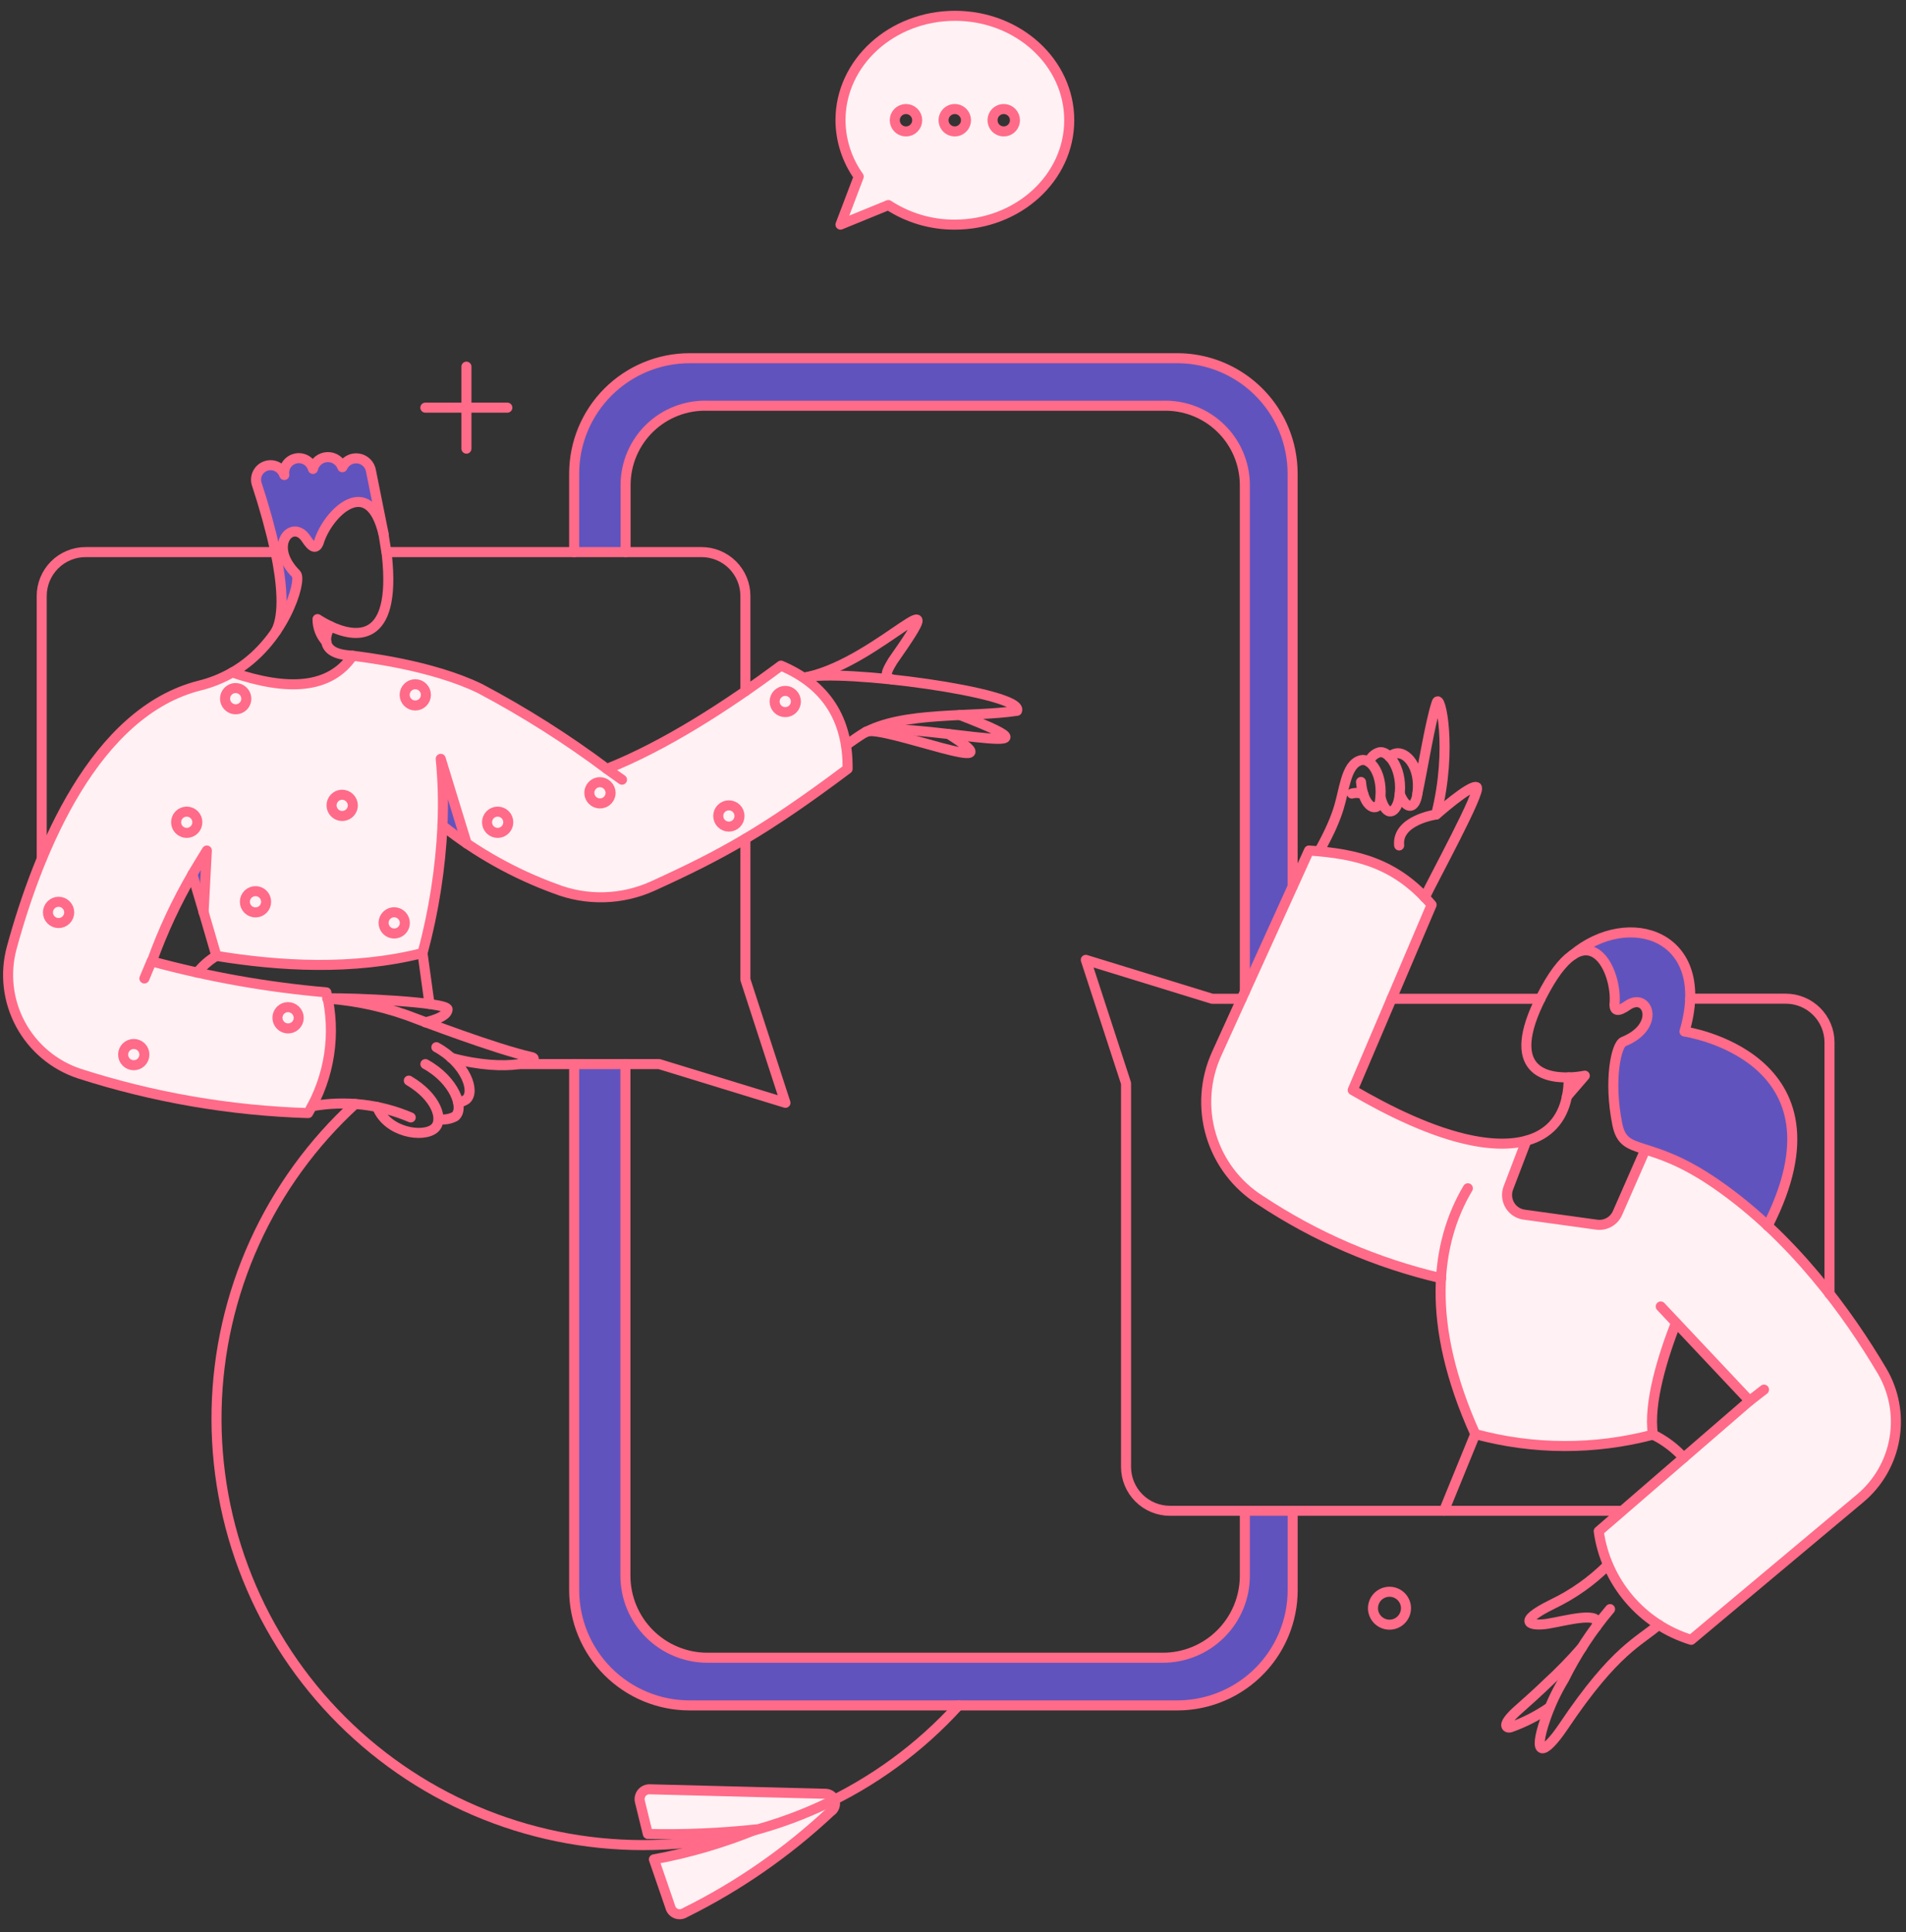 <svg width="146" height="148" viewBox="0 0 146 148" fill="none" xmlns="http://www.w3.org/2000/svg">
<rect x="0" y="0" width="146" height="148" fill="#333333" stroke="none"/>
<path d="M144.053 105.034C140.212 98.546 133.204 90.024 125.934 88.079L123.898 92.936C123.765 93.235 123.539 93.483 123.253 93.643C122.968 93.803 122.638 93.866 122.313 93.823L116.744 93.038C116.405 92.99 116.092 92.828 115.857 92.579C115.621 92.331 115.477 92.01 115.447 91.668C115.427 91.442 115.457 91.215 115.537 91.002L116.744 87.425C112.872 88.407 107.074 85.519 103.614 83.499L109.663 69.325C108.503 67.98 107.058 66.909 105.434 66.189C103.809 65.47 102.046 65.121 100.27 65.166L93.188 80.74C92.303 82.692 92.152 84.898 92.764 86.953C93.376 89.007 94.709 90.772 96.518 91.922C100.769 94.696 105.459 96.732 110.39 97.942C110.3 102.063 111.197 106.146 113.007 109.85C117.462 111.057 122.155 111.072 126.618 109.894C126.345 107.263 127.518 103.891 128.464 101.417L134.019 107.306L122.463 117.295C122.845 121.182 125.939 124.489 129.53 125.613L142.387 114.78C143.771 113.614 144.698 111.995 145.002 110.212C145.307 108.428 144.971 106.594 144.053 105.034Z" fill="#FFF1F4"/>
<path d="M17.793 51.508C17.01 51.958 16.169 52.295 15.292 52.511C7.28 54.533 2.961 65.017 0.9 72.593C0.365 74.557 0.603 76.652 1.566 78.446C2.529 80.24 4.144 81.597 6.077 82.236C11.748 84.061 17.648 85.079 23.603 85.26C25.262 82.48 25.763 79.159 24.999 76.012C20.482 75.621 16.01 74.827 11.635 73.64C12.464 71.329 13.504 69.098 14.74 66.977C15.829 70.642 15.412 69.23 16.577 73.218C21.376 74.003 27.032 74.352 32.369 73C33.226 69.812 33.737 66.54 33.896 63.243C36.494 65.302 39.404 66.932 42.518 68.07C43.716 68.539 44.996 68.762 46.283 68.727C47.569 68.692 48.835 68.4 50.007 67.867C55.259 65.475 58.542 63.679 64.926 58.895C64.969 55.1 63.283 52.453 59.822 50.985C55.75 54.024 50.923 57.136 46.487 58.895C43.414 56.597 40.166 54.54 36.775 52.744C33.038 50.923 27.788 50.33 27.018 50.228C24.63 53.03 22.368 52.851 17.793 51.508Z" fill="#FFF1F4"/>
<path d="M22.068 77.144C21.907 77.144 21.75 77.192 21.616 77.281C21.481 77.371 21.377 77.498 21.315 77.647C21.254 77.796 21.238 77.96 21.269 78.118C21.301 78.276 21.379 78.421 21.493 78.534C21.578 78.62 21.681 78.685 21.794 78.726C21.907 78.767 22.029 78.782 22.148 78.77C22.268 78.758 22.384 78.72 22.488 78.658C22.591 78.596 22.679 78.512 22.746 78.411C22.835 78.277 22.883 78.12 22.883 77.959C22.879 77.744 22.792 77.539 22.64 77.387C22.488 77.235 22.283 77.148 22.068 77.144Z" fill="#FFF1F4"/>
<path d="M10.246 81.594C10.462 81.594 10.669 81.508 10.822 81.355C10.975 81.202 11.061 80.995 11.061 80.779C11.061 80.563 10.975 80.356 10.822 80.203C10.669 80.051 10.462 79.965 10.246 79.965C10.03 79.965 9.823 80.051 9.671 80.203C9.518 80.356 9.432 80.563 9.432 80.779C9.432 80.995 9.518 81.202 9.671 81.355C9.823 81.508 10.03 81.594 10.246 81.594Z" fill="#FFF1F4"/>
<path d="M4.488 70.703C4.704 70.703 4.911 70.617 5.063 70.464C5.216 70.312 5.302 70.105 5.302 69.888C5.302 69.673 5.216 69.465 5.063 69.313C4.911 69.16 4.704 69.074 4.488 69.074C4.272 69.074 4.065 69.16 3.912 69.313C3.759 69.465 3.673 69.673 3.673 69.888C3.673 70.105 3.759 70.312 3.912 70.464C4.065 70.617 4.272 70.703 4.488 70.703Z" fill="#FFF1F4"/>
<path d="M14.303 63.797C14.519 63.797 14.726 63.711 14.879 63.558C15.032 63.405 15.117 63.198 15.117 62.982C15.117 62.766 15.032 62.559 14.879 62.407C14.726 62.254 14.519 62.168 14.303 62.168C14.087 62.168 13.88 62.254 13.727 62.407C13.575 62.559 13.489 62.766 13.489 62.982C13.489 63.198 13.575 63.405 13.727 63.558C13.88 63.711 14.087 63.797 14.303 63.797Z" fill="#FFF1F4"/>
<path d="M18.055 52.701C17.894 52.701 17.736 52.749 17.603 52.838C17.469 52.928 17.364 53.055 17.303 53.204C17.241 53.353 17.225 53.516 17.256 53.674C17.288 53.832 17.365 53.977 17.479 54.091C17.593 54.205 17.738 54.283 17.896 54.314C18.054 54.346 18.218 54.329 18.367 54.268C18.515 54.206 18.643 54.102 18.732 53.968C18.822 53.834 18.869 53.676 18.869 53.516C18.866 53.301 18.779 53.095 18.627 52.943C18.475 52.791 18.27 52.705 18.055 52.701Z" fill="#FFF1F4"/>
<path d="M26.212 60.873C26.051 60.873 25.894 60.921 25.76 61.01C25.626 61.1 25.522 61.227 25.46 61.376C25.398 61.525 25.382 61.688 25.414 61.846C25.445 62.004 25.523 62.149 25.637 62.263C25.75 62.377 25.895 62.455 26.053 62.486C26.211 62.517 26.375 62.501 26.524 62.44C26.673 62.378 26.8 62.274 26.889 62.14C26.979 62.006 27.027 61.848 27.027 61.687C27.023 61.472 26.936 61.267 26.784 61.115C26.632 60.963 26.427 60.876 26.212 60.873Z" fill="#FFF1F4"/>
<path d="M19.596 68.26C19.487 68.257 19.379 68.275 19.277 68.315C19.175 68.354 19.082 68.414 19.004 68.49C18.926 68.565 18.864 68.656 18.821 68.757C18.779 68.857 18.757 68.965 18.757 69.074C18.757 69.183 18.779 69.291 18.821 69.391C18.864 69.492 18.926 69.583 19.004 69.659C19.082 69.734 19.175 69.794 19.277 69.833C19.379 69.873 19.487 69.891 19.596 69.888C19.808 69.882 20.008 69.793 20.156 69.641C20.303 69.489 20.385 69.286 20.385 69.074C20.385 68.862 20.303 68.659 20.156 68.507C20.008 68.355 19.808 68.267 19.596 68.26Z" fill="#FFF1F4"/>
<path d="M38.121 63.797C38.337 63.797 38.544 63.711 38.697 63.558C38.849 63.405 38.935 63.198 38.935 62.982C38.935 62.766 38.849 62.559 38.697 62.407C38.544 62.254 38.337 62.168 38.121 62.168C37.905 62.168 37.698 62.254 37.545 62.407C37.392 62.559 37.307 62.766 37.307 62.982C37.307 63.198 37.392 63.405 37.545 63.558C37.698 63.711 37.905 63.797 38.121 63.797Z" fill="#FFF1F4"/>
<path d="M45.959 59.912C45.798 59.912 45.64 59.96 45.506 60.049C45.373 60.139 45.268 60.266 45.206 60.415C45.145 60.564 45.129 60.727 45.16 60.885C45.192 61.043 45.269 61.188 45.383 61.302C45.497 61.416 45.642 61.494 45.8 61.525C45.958 61.556 46.122 61.54 46.27 61.479C46.419 61.417 46.546 61.313 46.636 61.179C46.725 61.045 46.773 60.888 46.773 60.726C46.77 60.511 46.683 60.306 46.531 60.154C46.379 60.002 46.174 59.916 45.959 59.912Z" fill="#FFF1F4"/>
<path d="M55.832 63.316C56.048 63.316 56.255 63.23 56.408 63.078C56.56 62.925 56.646 62.718 56.646 62.502C56.646 62.286 56.56 62.079 56.408 61.926C56.255 61.773 56.048 61.688 55.832 61.688C55.616 61.688 55.409 61.773 55.256 61.926C55.103 62.079 55.018 62.286 55.018 62.502C55.018 62.718 55.103 62.925 55.256 63.078C55.409 63.23 55.616 63.316 55.832 63.316Z" fill="#FFF1F4"/>
<path d="M60.151 54.547C60.367 54.547 60.574 54.461 60.727 54.308C60.879 54.155 60.965 53.948 60.965 53.732C60.965 53.516 60.879 53.309 60.727 53.157C60.574 53.004 60.367 52.918 60.151 52.918C59.935 52.918 59.728 53.004 59.575 53.157C59.422 53.309 59.336 53.516 59.336 53.732C59.336 53.948 59.422 54.155 59.575 54.308C59.728 54.461 59.935 54.547 60.151 54.547Z" fill="#FFF1F4"/>
<path d="M30.197 69.873C30.036 69.873 29.878 69.921 29.744 70.01C29.61 70.1 29.506 70.227 29.444 70.376C29.383 70.525 29.367 70.688 29.398 70.846C29.429 71.004 29.507 71.149 29.621 71.263C29.735 71.377 29.88 71.455 30.038 71.486C30.196 71.517 30.36 71.501 30.508 71.44C30.657 71.378 30.784 71.274 30.874 71.14C30.963 71.006 31.011 70.848 31.011 70.687C31.008 70.472 30.921 70.267 30.769 70.115C30.617 69.963 30.412 69.876 30.197 69.873Z" fill="#FFF1F4"/>
<path d="M31.811 54.039C32.027 54.039 32.234 53.953 32.387 53.8C32.539 53.648 32.625 53.44 32.625 53.224C32.625 53.008 32.539 52.801 32.387 52.649C32.234 52.496 32.027 52.41 31.811 52.41C31.595 52.41 31.388 52.496 31.235 52.649C31.082 52.801 30.997 53.008 30.997 53.224C30.997 53.44 31.082 53.648 31.235 53.8C31.388 53.953 31.595 54.039 31.811 54.039Z" fill="#FFF1F4"/>
<path fill-rule="evenodd" clip-rule="evenodd" d="M64.382 17.206L65.778 13.527C64.878 12.267 64.39 10.758 64.382 9.209C64.382 4.788 68.308 1.211 73.151 1.211C77.993 1.211 81.904 4.788 81.904 9.209C81.904 13.629 77.978 17.206 73.136 17.206C71.33 17.216 69.56 16.695 68.047 15.709L64.382 17.206ZM70.112 9.685C70.175 9.592 70.219 9.487 70.24 9.376C70.262 9.265 70.262 9.152 70.24 9.041C70.218 8.931 70.175 8.825 70.112 8.732C70.05 8.638 69.969 8.558 69.875 8.495C69.782 8.432 69.677 8.389 69.566 8.367C69.456 8.345 69.342 8.345 69.231 8.367C69.121 8.389 69.016 8.432 68.922 8.495C68.828 8.558 68.748 8.638 68.685 8.732C68.558 8.921 68.512 9.153 68.557 9.376C68.601 9.599 68.733 9.796 68.922 9.922C69.111 10.049 69.343 10.095 69.566 10.05C69.789 10.006 69.986 9.875 70.112 9.685ZM73.994 9.209C73.994 9.378 73.943 9.544 73.849 9.685C73.755 9.826 73.621 9.936 73.464 10.001C73.307 10.066 73.135 10.082 72.969 10.05C72.802 10.017 72.649 9.935 72.529 9.815C72.43 9.716 72.356 9.593 72.315 9.458C72.274 9.323 72.267 9.18 72.295 9.042C72.322 8.903 72.383 8.774 72.473 8.665C72.562 8.556 72.677 8.47 72.808 8.416C72.938 8.363 73.08 8.341 73.22 8.355C73.36 8.369 73.495 8.417 73.612 8.496C73.73 8.574 73.826 8.68 73.892 8.804C73.959 8.929 73.994 9.068 73.994 9.209ZM77.601 9.685C77.687 9.556 77.737 9.406 77.744 9.251C77.752 9.096 77.717 8.942 77.644 8.805C77.57 8.668 77.462 8.553 77.328 8.473C77.195 8.393 77.043 8.351 76.888 8.351C76.718 8.351 76.552 8.401 76.411 8.495C76.27 8.59 76.16 8.724 76.095 8.88C76.047 8.997 76.025 9.124 76.032 9.25C76.038 9.377 76.073 9.5 76.132 9.612C76.192 9.724 76.276 9.821 76.377 9.897C76.479 9.972 76.596 10.024 76.72 10.05C76.886 10.083 77.059 10.066 77.216 10.001C77.373 9.936 77.507 9.826 77.601 9.685Z" fill="#FFF1F4"/>
<path d="M63.291 137.402L49.812 137.056C49.633 137.04 49.455 137.088 49.309 137.192C49.163 137.296 49.059 137.449 49.016 137.623C48.987 137.738 48.986 137.858 49.012 137.974L49.624 140.475C52.397 140.54 55.17 140.423 57.927 140.126C55.401 141.16 52.775 141.93 50.09 142.422L51.34 146.058C51.367 146.173 51.422 146.28 51.499 146.369C51.576 146.459 51.673 146.529 51.783 146.573C51.893 146.617 52.012 146.635 52.13 146.623C52.247 146.612 52.361 146.573 52.46 146.508C56.537 144.491 60.295 141.884 63.613 138.772C63.745 138.69 63.848 138.569 63.907 138.425C63.967 138.282 63.979 138.123 63.944 137.972C63.908 137.821 63.826 137.684 63.709 137.582C63.592 137.48 63.446 137.417 63.291 137.402Z" fill="#FFF1F4"/>
<path d="M90.178 27.443H52.837C51.675 27.443 50.525 27.671 49.452 28.115C48.38 28.559 47.405 29.211 46.584 30.032C45.762 30.853 45.111 31.828 44.667 32.901C44.223 33.974 43.995 35.124 43.996 36.285V42.29H47.92V37.142C47.925 36.329 48.092 35.526 48.412 34.779C48.732 34.031 49.199 33.356 49.785 32.792C50.371 32.229 51.064 31.788 51.822 31.497C52.581 31.206 53.391 31.069 54.203 31.096H89.073C89.885 31.071 90.694 31.208 91.453 31.5C92.211 31.792 92.903 32.232 93.488 32.796C94.074 33.359 94.54 34.034 94.861 34.78C95.181 35.527 95.35 36.33 95.355 37.142V75.967L99.019 67.911V36.285C99.02 35.124 98.792 33.974 98.348 32.901C97.904 31.828 97.252 30.853 96.431 30.032C95.61 29.211 94.635 28.56 93.562 28.115C92.49 27.671 91.34 27.443 90.178 27.443Z" fill="#6153BD"/>
<path d="M95.341 115.722V120.696C95.341 121.521 95.179 122.338 94.863 123.1C94.547 123.863 94.085 124.555 93.501 125.138C92.918 125.722 92.226 126.185 91.463 126.5C90.701 126.816 89.884 126.978 89.059 126.978H54.189C52.523 126.978 50.925 126.316 49.747 125.138C48.569 123.96 47.907 122.362 47.907 120.696V81.512H43.981V121.79C43.98 123.538 44.499 125.248 45.47 126.701C46.442 128.155 47.823 129.288 49.438 129.956C50.511 130.4 51.661 130.629 52.822 130.628H90.178C91.927 130.628 93.636 130.11 95.091 129.139C96.545 128.168 97.678 126.787 98.347 125.171C98.791 124.098 99.02 122.948 99.019 121.787V115.723L95.341 115.722Z" fill="#6153BD"/>
<path d="M121.398 82.394L120.016 84.009C120.118 83.526 120.167 83.033 120.162 82.54C120.577 82.525 120.99 82.476 121.398 82.394Z" fill="#6153BD"/>
<path d="M24.991 49.154C24.559 48.682 24.32 48.064 24.322 47.424C24.64 47.63 24.971 47.814 25.314 47.974C25.086 48.324 24.973 48.737 24.991 49.154Z" fill="#6153BD"/>
<path d="M15.845 65.148L15.594 69.874L14.736 66.937C15.059 66.384 15.423 65.805 15.845 65.148Z" fill="#6153BD"/>
<path d="M33.89 63.243C33.971 61.537 33.927 59.826 33.759 58.125L35.749 64.61C35.113 64.177 34.493 63.721 33.89 63.243Z" fill="#6153BD"/>
<path d="M28.452 36.111C28.428 35.865 28.323 35.634 28.154 35.455C27.984 35.276 27.759 35.159 27.515 35.122C27.271 35.085 27.022 35.131 26.807 35.252C26.592 35.373 26.424 35.563 26.329 35.791H26.183C26.109 35.554 25.957 35.35 25.753 35.209C25.549 35.069 25.304 35.001 25.057 35.016C24.809 35.031 24.574 35.128 24.388 35.292C24.203 35.456 24.077 35.677 24.031 35.921H23.973C23.898 35.647 23.722 35.413 23.479 35.265C23.237 35.118 22.947 35.069 22.67 35.128C22.392 35.188 22.148 35.352 21.988 35.585C21.827 35.819 21.762 36.106 21.807 36.386C21.72 36.105 21.525 35.869 21.264 35.731C21.004 35.593 20.699 35.565 20.418 35.652C20.136 35.739 19.901 35.934 19.763 36.194C19.625 36.454 19.597 36.759 19.684 37.04C20.256 38.765 20.742 40.517 21.138 42.29C21.617 44.616 21.865 47.117 21.138 48.412C22.577 46.304 22.941 44.181 22.708 43.948C20.469 41.739 22.446 39.673 23.479 41.258C23.973 42.014 24.264 42.014 24.424 41.579C25.093 39.31 28.277 36.169 29.399 40.953L28.452 36.111Z" fill="#6153BD"/>
<path d="M129.046 79.007C129.296 78.191 129.443 77.345 129.482 76.492C129.657 71.211 124.291 69.992 120.54 73.089C122.59 71.78 123.768 74.979 123.564 76.942C123.564 77.288 123.682 77.611 124.567 77.019C126.123 75.943 127.156 78.604 124.248 79.796C123.695 80.014 123.1 82.748 123.782 86.122C124.044 87.459 124.669 87.652 125.934 88.056C129.413 89.07 132.89 91.521 135.401 93.901C142.046 80.898 129.032 79.007 129.046 79.007Z" fill="#6153BD"/>
<path d="M113.007 109.848L110.608 115.722" stroke="#FF6B88" stroke-width="0.769" stroke-linecap="round" stroke-linejoin="round"/>
<path d="M47.92 42.289V37.127C47.924 36.314 48.091 35.51 48.411 34.763C48.731 34.015 49.198 33.339 49.783 32.775C50.369 32.211 51.062 31.77 51.821 31.479C52.581 31.187 53.391 31.051 54.203 31.078H89.073C89.885 31.052 90.695 31.189 91.453 31.481C92.212 31.773 92.904 32.214 93.489 32.778C94.075 33.342 94.541 34.017 94.862 34.764C95.182 35.511 95.35 36.315 95.355 37.127V75.966" stroke="#FF6B88" stroke-width="0.769" stroke-linecap="round" stroke-linejoin="round"/>
<path d="M99.015 67.897V36.271C99.014 35.11 98.785 33.96 98.341 32.888C97.669 31.273 96.535 29.894 95.08 28.924C93.625 27.953 91.915 27.436 90.167 27.438H52.822C51.66 27.438 50.51 27.667 49.437 28.112C48.364 28.557 47.39 29.209 46.569 30.03C45.748 30.852 45.097 31.827 44.653 32.9C44.209 33.974 43.98 35.124 43.981 36.285V42.29" stroke="#FF6B88" stroke-width="0.769" stroke-linecap="round" stroke-linejoin="round"/>
<path d="M117.995 76.504H106.594" stroke="#FF6B88" stroke-width="0.769" stroke-linecap="round" stroke-linejoin="round"/>
<path d="M129.468 76.496H136.782C137.223 76.495 137.659 76.582 138.066 76.75C138.474 76.918 138.844 77.165 139.156 77.477C139.468 77.787 139.716 78.157 139.885 78.564C140.054 78.971 140.141 79.407 140.141 79.848V99.115" stroke="#FF6B88" stroke-width="0.769" stroke-linecap="round" stroke-linejoin="round"/>
<path d="M95.111 76.504H92.854L83.172 73.523L86.255 82.975V112.364C86.256 113.254 86.61 114.108 87.24 114.738C87.87 115.368 88.724 115.722 89.614 115.723H124.247" stroke="#FF6B88" stroke-width="0.769" stroke-linecap="round" stroke-linejoin="round"/>
<path d="M57.097 52.947V45.648C57.097 44.757 56.743 43.903 56.113 43.273C55.483 42.643 54.629 42.289 53.738 42.289H29.615" stroke="#FF6B88" stroke-width="0.769" stroke-linecap="round" stroke-linejoin="round"/>
<path d="M95.355 115.722V120.696C95.355 121.521 95.193 122.338 94.877 123.1C94.561 123.863 94.099 124.555 93.515 125.138C92.932 125.722 92.24 126.185 91.477 126.5C90.715 126.816 89.898 126.978 89.073 126.978H54.189C52.523 126.978 50.925 126.316 49.747 125.138C48.569 123.96 47.907 122.362 47.907 120.696V81.512" stroke="#FF6B88" stroke-width="0.769" stroke-linecap="round" stroke-linejoin="round"/>
<path d="M43.981 81.508V121.786C43.98 122.947 44.209 124.097 44.653 125.17C45.097 126.243 45.748 127.218 46.569 128.04C47.39 128.861 48.365 129.512 49.438 129.956C50.511 130.401 51.661 130.629 52.822 130.629H90.178C91.927 130.629 93.636 130.111 95.091 129.14C96.545 128.168 97.678 126.787 98.347 125.172C98.791 124.099 99.02 122.949 99.019 121.788V115.724" stroke="#FF6B88" stroke-width="0.769" stroke-linecap="round" stroke-linejoin="round"/>
<path d="M21.108 42.289H6.553C5.662 42.29 4.809 42.644 4.179 43.274C3.55 43.904 3.196 44.758 3.196 45.648V65.776" stroke="#FF6B88" stroke-width="0.769" stroke-linecap="round" stroke-linejoin="round"/>
<path d="M39.794 81.507H50.495L60.165 84.473L57.097 75.036V64.246" stroke="#FF6B88" stroke-width="0.769" stroke-linecap="round" stroke-linejoin="round"/>
<path d="M73.427 130.628C70.457 133.897 66.855 136.53 62.839 138.368C58.822 140.205 54.475 141.209 50.06 141.319C45.644 141.429 41.253 140.642 37.15 139.006C33.048 137.37 29.319 134.92 26.191 131.802C23.062 128.684 20.599 124.965 18.949 120.868C17.299 116.771 16.497 112.382 16.591 107.966C16.685 103.55 17.674 99.2 19.498 95.177C21.322 91.155 23.942 87.544 27.201 84.562" stroke="#FF6B88" stroke-width="0.769" stroke-linecap="round" stroke-linejoin="round"/>
<path d="M63.291 137.402L49.812 137.056C49.633 137.04 49.455 137.088 49.309 137.192C49.163 137.296 49.059 137.449 49.016 137.623C48.987 137.738 48.986 137.858 49.012 137.974L49.624 140.475C52.397 140.54 55.17 140.423 57.927 140.126C55.401 141.16 52.775 141.93 50.09 142.422L51.34 146.058C51.367 146.173 51.422 146.28 51.499 146.369C51.576 146.459 51.673 146.529 51.783 146.573C51.893 146.617 52.012 146.635 52.13 146.623C52.247 146.612 52.361 146.573 52.46 146.508C56.537 144.491 60.295 141.884 63.613 138.772C63.745 138.69 63.848 138.569 63.907 138.425C63.967 138.282 63.979 138.123 63.944 137.972C63.908 137.821 63.826 137.684 63.709 137.582C63.592 137.48 63.446 137.417 63.291 137.402Z" stroke="#FF6B88" stroke-width="0.769" stroke-linecap="round" stroke-linejoin="round"/>
<path d="M120.161 82.525C120.576 82.517 120.99 82.474 121.397 82.394L120.016 83.994" stroke="#FF6B88" stroke-width="0.769" stroke-linecap="round" stroke-linejoin="round"/>
<path d="M110.39 97.909C105.446 96.755 100.748 94.726 96.518 91.918C94.71 90.767 93.378 89.002 92.766 86.948C92.155 84.894 92.305 82.688 93.188 80.736L100.269 65.148C103.953 65.397 106.935 66.117 109.663 69.306L103.617 83.499C106.336 85.084 109.695 86.757 112.807 87.367C117.074 88.202 120.165 86.868 120.165 82.524C118.231 82.582 115.031 81.87 118.376 75.777C121.72 69.684 123.945 74.4 123.669 76.97C123.683 77.42 123.916 77.537 124.672 77.013C126.228 75.936 127.268 78.621 124.352 79.791C123.801 80.013 123.204 82.743 123.887 86.116C124.408 88.675 126.201 87.06 131.478 90.708C137.339 94.764 141.574 100.636 144.157 105.001C145.081 106.56 145.422 108.397 145.118 110.184C144.815 111.971 143.887 113.592 142.5 114.758L129.544 125.606C127.694 125.037 126.045 123.952 124.791 122.479C123.537 121.006 122.729 119.205 122.462 117.288L134.018 107.299L127.213 100.073" stroke="#FF6B88" stroke-width="0.769" stroke-linecap="round" stroke-linejoin="round"/>
<path d="M24.991 49.152C24.558 48.68 24.319 48.062 24.322 47.422C24.639 47.629 24.971 47.812 25.314 47.972" stroke="#FF6B88" stroke-width="0.769" stroke-linecap="round" stroke-linejoin="round"/>
<path d="M24.409 41.576C25.078 39.308 28.277 36.167 29.384 40.951L29.631 42.492C30.402 49.533 27.057 48.789 25.312 47.974C25.312 47.974 24.092 49.778 26.326 50.152C26.684 50.212 26.928 50.217 27.015 50.229C25.27 52.788 22.04 52.948 17.796 51.508C21.743 49.272 23.163 44.442 22.682 43.962C20.462 41.748 22.419 39.687 23.452 41.272C23.946 42.029 24.209 42.013 24.398 41.606L24.409 41.576Z" stroke="#FF6B88" stroke-width="0.769" stroke-linecap="round" stroke-linejoin="round"/>
<path d="M14.732 66.978C15.096 66.364 15.467 65.754 15.844 65.148L15.594 69.889" stroke="#FF6B88" stroke-width="0.769" stroke-linecap="round" stroke-linejoin="round"/>
<path d="M33.89 63.243C33.971 61.537 33.927 59.826 33.759 58.125L35.749 64.61" stroke="#FF6B88" stroke-width="0.769" stroke-linecap="round" stroke-linejoin="round"/>
<path d="M17.793 51.508C17.01 51.958 16.169 52.295 15.292 52.511C7.28 54.533 2.961 65.017 0.9 72.593C0.365 74.557 0.603 76.652 1.566 78.446C2.529 80.24 4.144 81.597 6.077 82.236C11.748 84.061 17.648 85.079 23.603 85.26C25.262 82.48 25.763 79.159 24.999 76.012C20.482 75.621 16.01 74.827 11.635 73.64C12.464 71.329 13.504 69.098 14.74 66.977C15.829 70.642 15.412 69.23 16.577 73.218C21.376 74.003 27.032 74.352 32.369 73C33.226 69.812 33.737 66.54 33.896 63.243C36.494 65.302 39.404 66.932 42.518 68.07C43.716 68.539 44.996 68.762 46.283 68.727C47.569 68.692 48.835 68.4 50.007 67.867C55.259 65.475 58.542 63.679 64.926 58.895C64.969 55.1 63.283 52.453 59.822 50.985C55.75 54.024 50.923 57.136 46.487 58.895C43.414 56.597 40.166 54.54 36.775 52.744C33.038 50.923 27.788 50.33 27.018 50.228" stroke="#FF6B88" stroke-width="0.769" stroke-linecap="round" stroke-linejoin="round"/>
<path d="M104.865 58.363C104.926 58.189 105.028 58.031 105.162 57.904C105.296 57.777 105.458 57.683 105.635 57.631C106.405 57.427 107.54 59.041 107.176 61.12C106.989 62.249 106.195 62.759 105.743 61.057" stroke="#FF6B88" stroke-width="0.769" stroke-linecap="round" stroke-linejoin="round"/>
<path d="M106.435 57.979C106.563 57.852 106.724 57.761 106.9 57.717C107.672 57.519 108.848 58.691 108.572 60.8C108.428 61.895 107.77 62.162 107.221 60.808" stroke="#FF6B88" stroke-width="0.769" stroke-linecap="round" stroke-linejoin="round"/>
<path d="M101.055 65.193C102.785 62.081 102.653 61.209 103.105 59.726C103.322 59.013 103.627 58.385 104.253 58.228C105.018 58.035 105.993 59.332 105.707 61.366C105.589 62.208 104.457 62.035 104.253 59.897" stroke="#FF6B88" stroke-width="0.769" stroke-linecap="round" stroke-linejoin="round"/>
<path d="M109.139 68.741C109.692 67.534 113.547 60.493 113.109 60.292C112.631 60.072 110.026 62.386 110.026 62.386C110.026 62.386 106.973 62.808 107.176 64.759" stroke="#FF6B88" stroke-width="0.769" stroke-linecap="round" stroke-linejoin="round"/>
<path d="M110.011 62.386C111.291 57.311 110.317 53.049 110.055 53.806C109.559 55.245 108.95 59.087 108.572 60.786" stroke="#FF6B88" stroke-width="0.769" stroke-linecap="round" stroke-linejoin="round"/>
<path d="M103.556 60.786C103.846 60.708 104.154 60.726 104.433 60.839" stroke="#FF6B88" stroke-width="0.769" stroke-linecap="round" stroke-linejoin="round"/>
<path d="M61.59 51.901C64.382 51.188 78.516 53.064 77.906 54.445C74.401 54.981 69.141 54.451 66.113 56.19C65.909 56.307 65.194 56.802 64.804 57.077" stroke="#FF6B88" stroke-width="0.769" stroke-linecap="round" stroke-linejoin="round"/>
<path d="M61.983 51.827C67.421 50.548 73.441 43.422 68.381 50.635C67.901 51.435 67.668 51.886 68.352 52.045" stroke="#FF6B88" stroke-width="0.769" stroke-linecap="round" stroke-linejoin="round"/>
<path d="M66.316 56.074C69.079 54.984 83.576 58.634 73.514 54.766" stroke="#FF6B88" stroke-width="0.769" stroke-linecap="round" stroke-linejoin="round"/>
<path d="M66.331 56.059C67.479 55.447 78.472 59.886 72.656 56.219" stroke="#FF6B88" stroke-width="0.769" stroke-linecap="round" stroke-linejoin="round"/>
<path d="M32.584 81.508C34.824 82.732 35.611 84.927 34.853 85.521C34.469 85.722 34.03 85.793 33.602 85.725" stroke="#FF6B88" stroke-width="0.769" stroke-linecap="round" stroke-linejoin="round"/>
<path d="M33.426 80.213C35.666 81.437 36.449 83.627 35.695 84.226C35.514 84.343 35.311 84.421 35.099 84.456" stroke="#FF6B88" stroke-width="0.769" stroke-linecap="round" stroke-linejoin="round"/>
<path d="M23.9 84.735C26.451 84.276 29.079 84.575 31.462 85.593" stroke="#FF6B88" stroke-width="0.769" stroke-linecap="round" stroke-linejoin="round"/>
<path d="M31.316 82.772C33.439 84.022 34.003 85.778 33.294 86.421C32.462 87.174 29.673 86.785 28.888 84.793" stroke="#FF6B88" stroke-width="0.769" stroke-linecap="round" stroke-linejoin="round"/>
<path d="M25.064 76.475C26.954 76.417 34.255 76.752 34.283 77.304C34.314 77.944 32.581 78.308 32.581 78.308" stroke="#FF6B88" stroke-width="0.769" stroke-linecap="round" stroke-linejoin="round"/>
<path d="M25.078 76.49C27.453 76.662 29.787 77.197 32 78.075C32 78.075 37.994 80.371 40.709 80.969C41.612 81.167 39.025 82.234 34.559 81.027" stroke="#FF6B88" stroke-width="0.769" stroke-linecap="round" stroke-linejoin="round"/>
<path d="M16.571 73.219C16.012 73.553 15.52 73.987 15.117 74.498" stroke="#FF6B88" stroke-width="0.769" stroke-linecap="round" stroke-linejoin="round"/>
<path d="M32.363 73L32.901 76.897" stroke="#FF6B88" stroke-width="0.769" stroke-linecap="round" stroke-linejoin="round"/>
<path d="M128.377 101.325C127.403 103.826 126.239 107.476 126.617 109.89C122.154 111.068 117.461 111.053 113.006 109.847C109.153 101.311 109.967 95.175 112.439 91.019" stroke="#FF6B88" stroke-width="0.769" stroke-linecap="round" stroke-linejoin="round"/>
<path d="M120.46 73.152C124.754 69.541 131.223 71.613 129.032 79.01C129.032 79.01 142.042 80.9 135.401 93.9" stroke="#FF6B88" stroke-width="0.769" stroke-linecap="round" stroke-linejoin="round"/>
<path d="M126.618 109.887C127.508 110.323 128.308 110.925 128.973 111.661" stroke="#FF6B88" stroke-width="0.769" stroke-linecap="round" stroke-linejoin="round"/>
<path d="M126.022 88.079L123.898 92.921C123.766 93.22 123.539 93.468 123.254 93.628C122.968 93.788 122.638 93.851 122.314 93.808L116.744 93.037C116.405 92.989 116.092 92.828 115.857 92.579C115.621 92.331 115.477 92.009 115.447 91.668C115.427 91.442 115.457 91.214 115.537 91.002L116.919 87.381" stroke="#FF6B88" stroke-width="0.769" stroke-linecap="round" stroke-linejoin="round"/>
<path d="M29.397 40.951L28.422 36.095C28.387 35.847 28.271 35.618 28.094 35.442C27.917 35.265 27.687 35.151 27.439 35.117C27.192 35.082 26.94 35.129 26.721 35.25C26.502 35.371 26.329 35.56 26.227 35.788C26.14 35.55 25.979 35.346 25.767 35.206C25.555 35.066 25.304 34.999 25.051 35.014C24.798 35.028 24.556 35.124 24.362 35.288C24.167 35.451 24.031 35.672 23.973 35.919C23.897 35.643 23.718 35.406 23.473 35.258C23.228 35.109 22.936 35.059 22.656 35.118C22.375 35.178 22.128 35.342 21.965 35.577C21.802 35.812 21.735 36.101 21.777 36.385C21.684 36.111 21.488 35.884 21.23 35.753C20.973 35.621 20.674 35.596 20.398 35.681C20.121 35.766 19.889 35.955 19.75 36.209C19.611 36.463 19.577 36.76 19.654 37.039C20.227 38.763 20.712 40.515 21.108 42.288C21.581 44.584 21.828 47.047 21.138 48.356" stroke="#FF6B88" stroke-width="0.769" stroke-linecap="round" stroke-linejoin="round"/>
<path d="M70.257 9.21C70.257 9.438 70.166 9.656 70.005 9.817C69.844 9.978 69.626 10.068 69.398 10.068C69.171 10.068 68.952 9.978 68.791 9.817C68.63 9.656 68.54 9.438 68.54 9.21C68.54 8.982 68.63 8.764 68.791 8.603C68.952 8.442 69.171 8.352 69.398 8.352C69.626 8.352 69.844 8.442 70.005 8.603C70.166 8.764 70.257 8.982 70.257 9.21Z" stroke="#FF6B88" stroke-width="0.769" stroke-linecap="round" stroke-linejoin="round"/>
<path d="M73.994 9.209C73.993 9.379 73.943 9.544 73.849 9.685C73.754 9.826 73.62 9.936 73.464 10.001C73.307 10.066 73.135 10.083 72.968 10.05C72.802 10.017 72.649 9.936 72.529 9.816C72.429 9.716 72.356 9.593 72.315 9.458C72.274 9.323 72.267 9.18 72.294 9.042C72.322 8.904 72.383 8.774 72.473 8.665C72.562 8.556 72.677 8.471 72.807 8.417C72.938 8.363 73.079 8.342 73.22 8.356C73.36 8.369 73.495 8.418 73.612 8.496C73.73 8.574 73.826 8.68 73.892 8.805C73.959 8.929 73.994 9.068 73.994 9.209Z" stroke="#FF6B88" stroke-width="0.769" stroke-linecap="round" stroke-linejoin="round"/>
<path d="M77.745 9.209C77.745 9.378 77.694 9.544 77.6 9.685C77.506 9.826 77.372 9.936 77.215 10.001C77.058 10.066 76.886 10.083 76.72 10.05C76.553 10.017 76.4 9.935 76.28 9.816C76.191 9.726 76.123 9.617 76.08 9.498C76.038 9.378 76.022 9.251 76.034 9.125C76.047 8.999 76.087 8.877 76.152 8.768C76.217 8.659 76.305 8.566 76.41 8.495C76.576 8.386 76.774 8.336 76.971 8.356C77.168 8.375 77.353 8.462 77.493 8.603C77.654 8.763 77.744 8.981 77.745 9.209Z" stroke="#FF6B88" stroke-width="0.769" stroke-linecap="round" stroke-linejoin="round"/>
<path d="M107.7 123.181C107.7 123.432 107.625 123.677 107.486 123.884C107.348 124.093 107.15 124.255 106.919 124.351C106.688 124.447 106.433 124.471 106.188 124.422C105.943 124.373 105.717 124.253 105.54 124.076C105.363 123.899 105.243 123.673 105.194 123.428C105.16 123.255 105.164 123.077 105.203 122.906C105.242 122.734 105.317 122.573 105.422 122.432C105.527 122.291 105.66 122.174 105.814 122.087C105.967 122.001 106.136 121.947 106.311 121.93C106.487 121.913 106.663 121.932 106.83 121.987C106.997 122.042 107.151 122.131 107.282 122.249C107.413 122.367 107.517 122.511 107.589 122.671C107.661 122.832 107.699 123.006 107.7 123.181Z" stroke="#FF6B88" stroke-width="0.769" stroke-linecap="round" stroke-linejoin="round"/>
<path d="M35.729 28.084V34.366" stroke="#FF6B88" stroke-width="0.769" stroke-linecap="round" stroke-linejoin="round"/>
<path d="M38.863 31.225H32.581" stroke="#FF6B88" stroke-width="0.769" stroke-linecap="round" stroke-linejoin="round"/>
<path d="M123.331 123.254C121.941 124.899 120.755 126.705 119.798 128.634C119.221 129.584 118.748 130.593 118.387 131.644C117.364 134.609 118.224 134.536 119.783 132.211C123.745 126.303 125.614 125.726 127.054 124.446" stroke="#FF6B88" stroke-width="0.769" stroke-linecap="round" stroke-linejoin="round"/>
<path d="M118.707 130.773C117.777 131.416 116.765 131.934 115.699 132.312C115.393 132.395 114.914 132.153 116.397 130.873C116.717 130.597 118.039 129.403 118.491 128.953C119.435 128.089 120.329 127.171 121.169 126.205" stroke="#FF6B88" stroke-width="0.769" stroke-linecap="round" stroke-linejoin="round"/>
<path d="M122.27 124.606C122.895 123.297 119.871 124.166 118.547 124.376C117.355 124.563 115.945 124.335 118.94 122.864C120.504 122.113 121.929 121.104 123.157 119.879" stroke="#FF6B88" stroke-width="0.769" stroke-linecap="round" stroke-linejoin="round"/>
<path d="M65.778 13.527L64.382 17.206L68.047 15.709C69.56 16.695 71.33 17.216 73.136 17.206C77.978 17.206 81.904 13.629 81.904 9.209C81.904 4.788 77.993 1.211 73.151 1.211C68.308 1.211 64.382 4.788 64.382 9.209C64.39 10.758 64.878 12.267 65.778 13.527Z" stroke="#FF6B88" stroke-width="0.769" stroke-linecap="round" stroke-linejoin="round"/>
<path d="M134.019 107.301L135.124 106.443" stroke="#FF6B88" stroke-width="0.769" stroke-linecap="round" stroke-linejoin="round"/>
<path d="M46.482 58.895L47.645 59.723" stroke="#FF6B88" stroke-width="0.769" stroke-linecap="round" stroke-linejoin="round"/>
<path d="M11.613 73.625L11.06 74.948" stroke="#FF6B88" stroke-width="0.769" stroke-linecap="round" stroke-linejoin="round"/>
<path d="M22.068 77.144C21.907 77.144 21.75 77.192 21.616 77.281C21.481 77.371 21.377 77.498 21.315 77.647C21.254 77.796 21.238 77.96 21.269 78.118C21.301 78.276 21.379 78.421 21.493 78.534C21.578 78.62 21.681 78.685 21.794 78.726C21.907 78.767 22.029 78.782 22.148 78.77C22.268 78.758 22.384 78.72 22.488 78.658C22.591 78.596 22.679 78.512 22.746 78.411C22.835 78.277 22.883 78.12 22.883 77.959C22.879 77.744 22.792 77.539 22.64 77.387C22.488 77.235 22.283 77.148 22.068 77.144Z" stroke="#FF6B88" stroke-width="0.769"/>
<path d="M10.246 81.594C10.462 81.594 10.669 81.508 10.822 81.355C10.975 81.202 11.06 80.995 11.06 80.779C11.06 80.563 10.975 80.356 10.822 80.203C10.669 80.051 10.462 79.965 10.246 79.965C10.03 79.965 9.823 80.051 9.67 80.203C9.517 80.356 9.432 80.563 9.432 80.779C9.432 80.995 9.517 81.202 9.67 81.355C9.823 81.508 10.03 81.594 10.246 81.594Z" stroke="#FF6B88" stroke-width="0.769"/>
<path d="M4.488 70.703C4.704 70.703 4.911 70.617 5.063 70.464C5.216 70.312 5.302 70.105 5.302 69.888C5.302 69.673 5.216 69.465 5.063 69.313C4.911 69.16 4.704 69.074 4.488 69.074C4.272 69.074 4.065 69.16 3.912 69.313C3.759 69.465 3.673 69.673 3.673 69.888C3.673 70.105 3.759 70.312 3.912 70.464C4.065 70.617 4.272 70.703 4.488 70.703Z" stroke="#FF6B88" stroke-width="0.769"/>
<path d="M14.303 63.797C14.519 63.797 14.726 63.711 14.879 63.558C15.032 63.405 15.117 63.198 15.117 62.982C15.117 62.766 15.032 62.559 14.879 62.407C14.726 62.254 14.519 62.168 14.303 62.168C14.087 62.168 13.88 62.254 13.727 62.407C13.575 62.559 13.489 62.766 13.489 62.982C13.489 63.198 13.575 63.405 13.727 63.558C13.88 63.711 14.087 63.797 14.303 63.797Z" stroke="#FF6B88" stroke-width="0.769"/>
<path d="M18.055 52.701C17.893 52.701 17.736 52.749 17.602 52.838C17.468 52.928 17.364 53.055 17.302 53.204C17.241 53.353 17.224 53.516 17.256 53.674C17.287 53.832 17.365 53.977 17.479 54.091C17.593 54.205 17.738 54.283 17.896 54.314C18.054 54.346 18.217 54.329 18.366 54.268C18.515 54.206 18.642 54.102 18.732 53.968C18.821 53.834 18.869 53.676 18.869 53.516C18.866 53.301 18.779 53.095 18.627 52.943C18.475 52.791 18.27 52.705 18.055 52.701Z" stroke="#FF6B88" stroke-width="0.769"/>
<path d="M26.212 60.873C26.051 60.873 25.894 60.921 25.76 61.01C25.626 61.1 25.522 61.227 25.46 61.376C25.398 61.525 25.382 61.688 25.414 61.846C25.445 62.004 25.523 62.149 25.637 62.263C25.75 62.377 25.895 62.455 26.053 62.486C26.211 62.517 26.375 62.501 26.524 62.44C26.673 62.378 26.8 62.274 26.889 62.14C26.979 62.006 27.027 61.848 27.027 61.687C27.023 61.472 26.936 61.267 26.784 61.115C26.632 60.963 26.427 60.876 26.212 60.873Z" stroke="#FF6B88" stroke-width="0.769"/>
<path d="M19.596 68.26C19.487 68.257 19.379 68.275 19.277 68.315C19.175 68.354 19.082 68.414 19.004 68.49C18.926 68.565 18.864 68.656 18.821 68.757C18.779 68.857 18.757 68.965 18.757 69.074C18.757 69.183 18.779 69.291 18.821 69.391C18.864 69.492 18.926 69.583 19.004 69.659C19.082 69.734 19.175 69.794 19.277 69.833C19.379 69.873 19.487 69.891 19.596 69.888C19.808 69.882 20.008 69.793 20.156 69.641C20.303 69.489 20.385 69.286 20.385 69.074C20.385 68.862 20.303 68.659 20.156 68.507C20.008 68.355 19.808 68.267 19.596 68.26Z" stroke="#FF6B88" stroke-width="0.769"/>
<path d="M38.121 63.797C38.337 63.797 38.544 63.711 38.697 63.558C38.849 63.405 38.935 63.198 38.935 62.982C38.935 62.766 38.849 62.559 38.697 62.407C38.544 62.254 38.337 62.168 38.121 62.168C37.905 62.168 37.698 62.254 37.545 62.407C37.392 62.559 37.307 62.766 37.307 62.982C37.307 63.198 37.392 63.405 37.545 63.558C37.698 63.711 37.905 63.797 38.121 63.797Z" stroke="#FF6B88" stroke-width="0.769"/>
<path d="M45.958 59.912C45.797 59.912 45.64 59.96 45.506 60.049C45.372 60.139 45.268 60.266 45.206 60.415C45.144 60.564 45.128 60.727 45.16 60.885C45.191 61.043 45.269 61.188 45.383 61.302C45.496 61.416 45.642 61.494 45.8 61.525C45.957 61.556 46.121 61.54 46.27 61.479C46.419 61.417 46.546 61.313 46.635 61.179C46.725 61.045 46.773 60.888 46.773 60.726C46.769 60.511 46.682 60.306 46.53 60.154C46.378 60.002 46.173 59.916 45.958 59.912Z" stroke="#FF6B88" stroke-width="0.769"/>
<path d="M55.832 63.316C56.048 63.316 56.255 63.23 56.408 63.078C56.56 62.925 56.646 62.718 56.646 62.502C56.646 62.286 56.56 62.079 56.408 61.926C56.255 61.773 56.048 61.688 55.832 61.688C55.616 61.688 55.409 61.773 55.256 61.926C55.103 62.079 55.018 62.286 55.018 62.502C55.018 62.718 55.103 62.925 55.256 63.078C55.409 63.23 55.616 63.316 55.832 63.316Z" stroke="#FF6B88" stroke-width="0.769"/>
<path d="M60.151 54.548C60.367 54.548 60.574 54.463 60.727 54.31C60.879 54.157 60.965 53.95 60.965 53.734C60.965 53.518 60.879 53.311 60.727 53.158C60.574 53.006 60.367 52.92 60.151 52.92C59.935 52.92 59.728 53.006 59.575 53.158C59.422 53.309 59.336 53.518 59.336 53.734C59.336 53.95 59.422 54.157 59.575 54.31C59.728 54.463 59.935 54.548 60.151 54.548Z" stroke="#FF6B88" stroke-width="0.769"/>
<path d="M30.197 69.875C30.036 69.875 29.878 69.923 29.744 70.012C29.61 70.102 29.506 70.229 29.444 70.378C29.383 70.526 29.367 70.69 29.398 70.848C29.429 71.006 29.507 71.151 29.621 71.265C29.735 71.379 29.88 71.457 30.038 71.488C30.196 71.519 30.36 71.503 30.508 71.442C30.657 71.38 30.784 71.276 30.874 71.142C30.963 71.008 31.011 70.85 31.011 70.689C31.008 70.474 30.921 70.269 30.769 70.117C30.617 69.965 30.412 69.878 30.197 69.875Z" stroke="#FF6B88" stroke-width="0.769"/>
<path d="M31.81 54.039C32.026 54.039 32.233 53.953 32.386 53.8C32.539 53.648 32.625 53.44 32.625 53.224C32.625 53.008 32.539 52.801 32.386 52.649C32.233 52.496 32.026 52.41 31.81 52.41C31.594 52.41 31.387 52.496 31.235 52.649C31.082 52.801 30.996 53.008 30.996 53.224C30.996 53.44 31.082 53.648 31.235 53.8C31.387 53.953 31.594 54.039 31.81 54.039Z" stroke="#FF6B88" stroke-width="0.769"/>
</svg>
